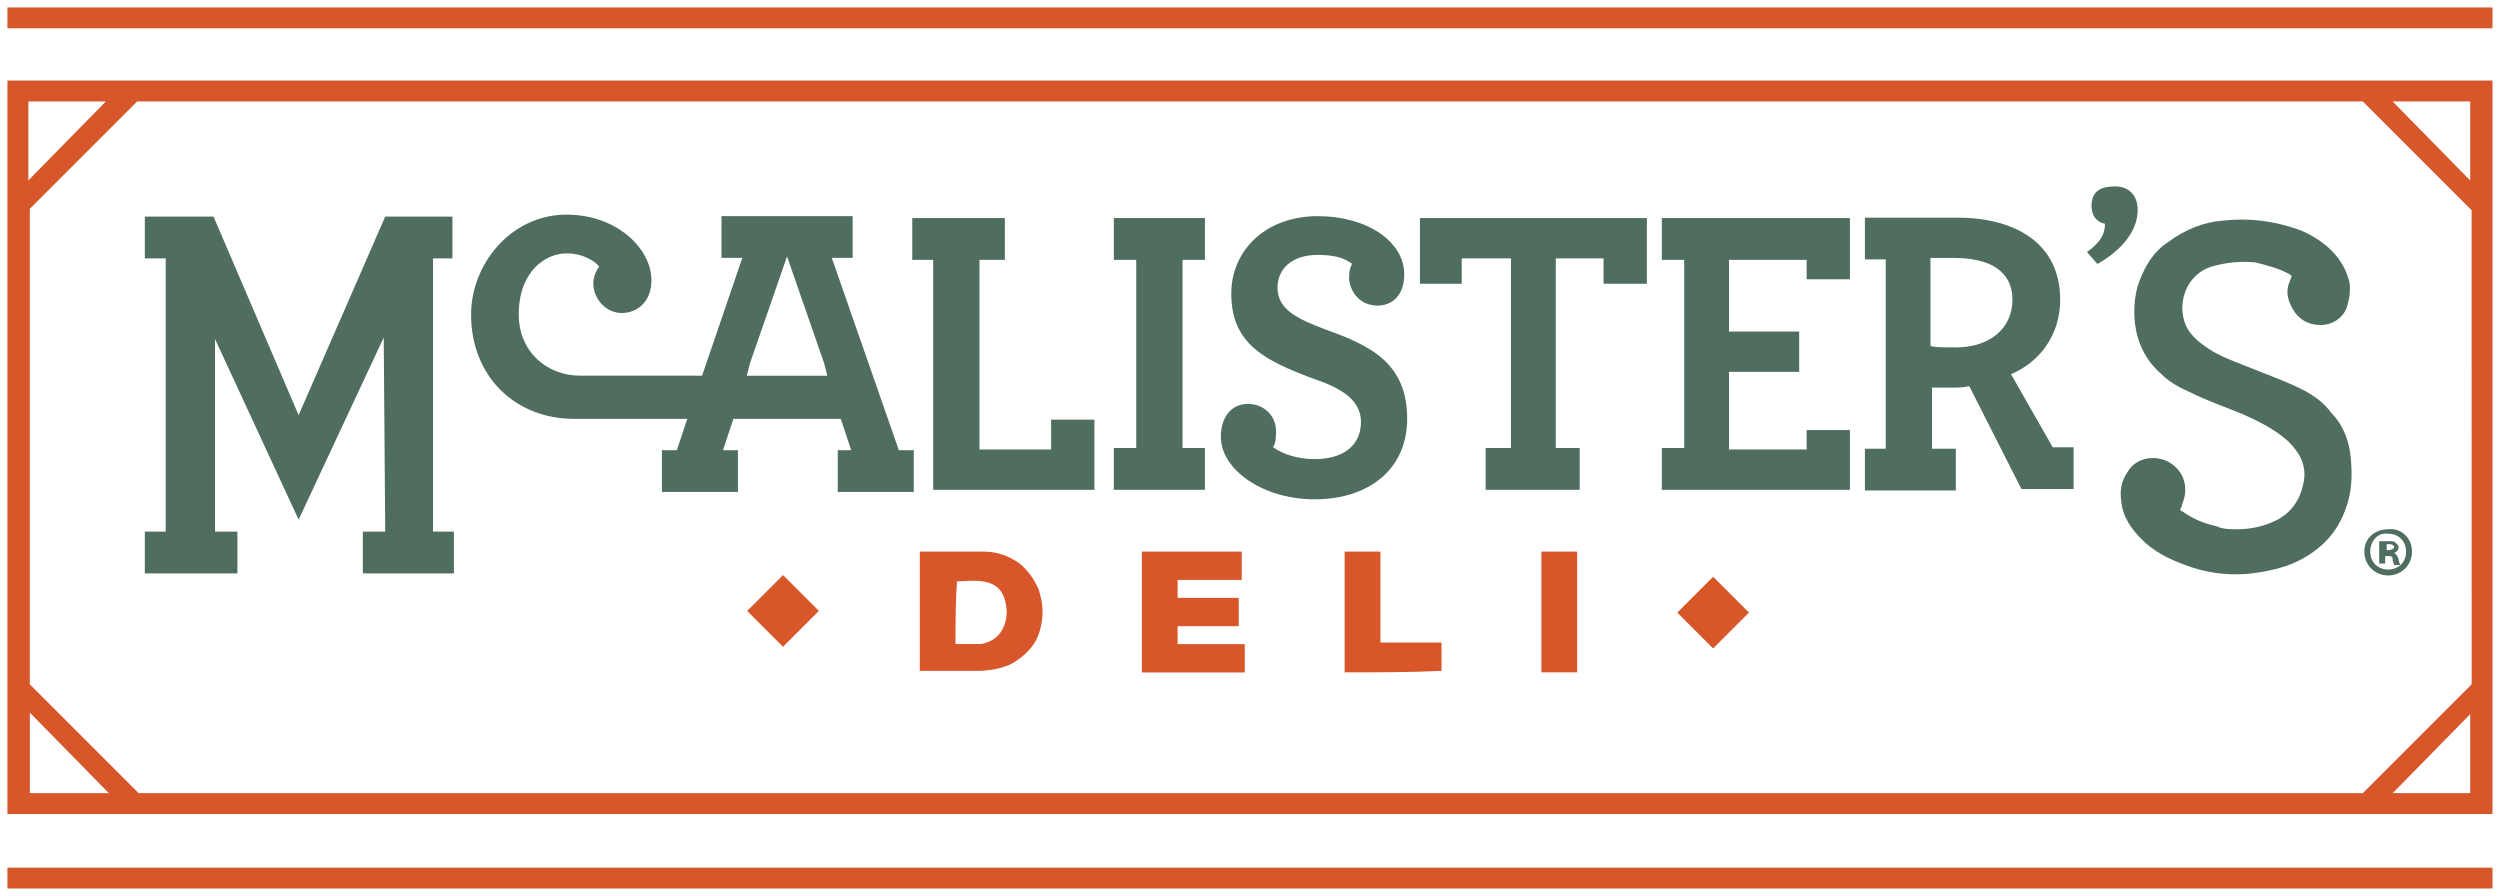 <?xml version="1.0" encoding="UTF-8" standalone="no"?>
<!-- Created with Inkscape (http://www.inkscape.org/) -->

<svg
   xmlns:dc="http://purl.org/dc/elements/1.1/"
   xmlns:cc="http://creativecommons.org/ns#"
   xmlns:rdf="http://www.w3.org/1999/02/22-rdf-syntax-ns#"
   xmlns:svg="http://www.w3.org/2000/svg"
   xmlns="http://www.w3.org/2000/svg"
   xmlns:sodipodi="http://sodipodi.sourceforge.net/DTD/sodipodi-0.dtd"
   xmlns:inkscape="http://www.inkscape.org/namespaces/inkscape"
   width="167.7"
   height="60.1"
   viewBox="0 0 44.371 15.901"
   version="1.1"
   id="svg3505"
   inkscape:version="0.92.0 r15299"
   sodipodi:docname="mcalister.svg">
  <defs
     id="defs3499" />
  <sodipodi:namedview
     id="base"
     pagecolor="#ffffff"
     bordercolor="#666666"
     borderopacity="1.0"
     inkscape:pageopacity="0.0"
     inkscape:pageshadow="2"
     inkscape:zoom="5.3809231"
     inkscape:cx="83.35001"
     inkscape:cy="29.549982"
     inkscape:document-units="mm"
     inkscape:current-layer="layer1"
     showgrid="false"
     fit-margin-top="0"
     fit-margin-left="0"
     fit-margin-right="0"
     fit-margin-bottom="0"
     units="px"
     inkscape:window-width="1280"
     inkscape:window-height="744"
     inkscape:window-x="-4"
     inkscape:window-y="-4"
     inkscape:window-maximized="1" />
  <g
     inkscape:label="Layer 1"
     inkscape:groupmode="layer"
     id="layer1"
     transform="translate(-47.495,-133.191)">
    <g
       id="g3571"
       transform="translate(0.132,-0.132)">
      <path
         id="path3290"
         d="m 47.495,134.752 v 13.018 h 44.106 v -13.018 z m 43.736,10.716 -1.931,1.931 H 49.823 l -1.931,-1.931 v -8.44 l 1.905,-1.905 h 39.502 l 1.931,1.931 z m -41.989,-10.345 -1.376,1.402 v -1.402 z m -1.349,10.848 1.402,1.429 h -1.402 z m 41.936,1.429 1.376,-1.402 v 1.402 z m 1.376,-10.874 -1.376,-1.402 h 1.376 z"
         class="st0"
         inkscape:connector-curvature="0"
         style="fill:#d7572b;stroke-width:0.265" />
      <rect
         id="rect3292"
         height="0.37"
         width="44.106"
         class="st0"
         y="133.455"
         x="47.495"
         style="fill:#d7572b;stroke-width:0.265" />
      <rect
         id="rect3294"
         height="0.37"
         width="44.106"
         class="st0"
         y="148.722"
         x="47.495"
         style="fill:#d7572b;stroke-width:0.265" />
      <polygon
         transform="matrix(0.265,0,0,0.265,47.045,132.688)"
         id="polygon3298"
         points="74.5,30.5 71.6,30.5 71.6,32.5 66.8,32.5 66.8,19.8 68.5,19.8 68.5,17 62.3,17 62.3,19.8 63.7,19.8 63.7,32.4 63.7,35.2 74.5,35.2 "
         class="st1"
         style="fill:#4f6e60" />
      <polygon
         transform="matrix(0.265,0,0,0.265,47.045,132.688)"
         id="polygon3300"
         points="77.3,19.8 77.3,32.4 75.8,32.4 75.8,35.2 81.9,35.2 81.9,32.4 80.4,32.4 80.4,19.8 81.9,19.8 81.9,17 75.8,17 75.8,19.8 "
         class="st1"
         style="fill:#4f6e60" />
      <path
         id="path3302"
         d="m 70.884,139.17 c -0.476,-0.185 -0.847,-0.344 -0.847,-0.741 0,-0.344 0.265,-0.582 0.714,-0.582 0.291,0 0.476,0.053 0.609,0.159 -0.026,0.053 -0.053,0.106 -0.053,0.238 0,0.238 0.185,0.503 0.503,0.503 0.265,0 0.476,-0.185 0.476,-0.556 0,-0.582 -0.661,-1.032 -1.535,-1.032 -0.926,0 -1.535,0.609 -1.535,1.376 0,0.9 0.609,1.191 1.455,1.508 0.476,0.159 0.847,0.37 0.847,0.767 0,0.423 -0.318,0.661 -0.82,0.661 -0.291,0 -0.556,-0.079 -0.741,-0.212 0.053,-0.079 0.053,-0.185 0.053,-0.291 0,-0.238 -0.185,-0.476 -0.503,-0.476 -0.291,0 -0.476,0.238 -0.476,0.582 0,0.582 0.741,1.111 1.667,1.111 0.953,0 1.64,-0.529 1.64,-1.429 0,-0.979 -0.635,-1.296 -1.455,-1.587 z"
         class="st1"
         inkscape:connector-curvature="0"
         style="fill:#4f6e60;stroke-width:0.265" />
      <polygon
         transform="matrix(0.265,0,0,0.265,47.045,132.688)"
         id="polygon3304"
         points="105.4,32.4 105.4,19.7 108.6,19.7 108.6,21.4 111.5,21.4 111.5,17 96.3,17 96.3,21.4 99.1,21.4 99.1,19.7 102.4,19.7 102.4,32.4 100.7,32.4 100.7,35.2 107,35.2 107,32.4 "
         class="st1"
         style="fill:#4f6e60" />
      <polygon
         transform="matrix(0.265,0,0,0.265,47.045,132.688)"
         id="polygon3306"
         points="117,24.6 117,19.8 122.2,19.8 122.2,21.1 125.1,21.1 125.1,17 112.5,17 112.5,19.8 114,19.8 114,32.4 112.5,32.4 112.5,35.2 125.1,35.2 125.1,31.2 122.2,31.2 122.2,32.5 117,32.5 117,27.3 121.7,27.3 121.7,24.6 "
         class="st1"
         style="fill:#4f6e60" />
      <path
         id="path3308"
         d="m 83.055,139.964 c 0.503,-0.212 0.873,-0.688 0.873,-1.323 0,-0.979 -0.767,-1.455 -1.826,-1.455 h -1.64 v 0.741 h 0.37 v 3.36 h -0.37 v 0.741 h 1.614 v -0.741 h -0.423 v -1.085 c 0.106,0 0.238,0 0.37,0 0.079,0 0.185,0 0.291,-0.026 l 0.926,1.826 h 0.926 v -0.741 h -0.37 z m -0.979,-0.476 c -0.265,0 -0.37,0 -0.45,-0.026 v -1.561 h 0.423 c 0.635,0 1.032,0.238 1.032,0.741 0,0.503 -0.397,0.847 -1.005,0.847 z"
         class="st1"
         inkscape:connector-curvature="0"
         style="fill:#4f6e60;stroke-width:0.265" />
      <path
         style="fill:#4f6e60;stroke-width:0.265"
         inkscape:connector-curvature="0"
         class="st1"
         d="m 87.076,142.716 c 0.238,0 0.476,-0.053 0.688,-0.159 0.265,-0.132 0.423,-0.37 0.476,-0.635 0.079,-0.318 -0.053,-0.556 -0.265,-0.767 -0.238,-0.212 -0.503,-0.344 -0.794,-0.476 -0.318,-0.132 -0.635,-0.238 -0.953,-0.397 -0.185,-0.079 -0.37,-0.185 -0.503,-0.318 -0.212,-0.185 -0.344,-0.397 -0.423,-0.661 -0.079,-0.291 -0.079,-0.609 0,-0.9 0.106,-0.318 0.265,-0.609 0.556,-0.794 0.291,-0.212 0.609,-0.344 0.953,-0.37 0.45,-0.053 0.9,0 1.349,0.159 0.212,0.079 0.423,0.212 0.582,0.37 0.159,0.159 0.265,0.344 0.318,0.556 0.026,0.159 0,0.318 -0.053,0.476 -0.079,0.185 -0.265,0.291 -0.45,0.291 -0.265,0 -0.45,-0.132 -0.556,-0.397 -0.053,-0.132 -0.053,-0.265 0,-0.37 0,-0.026 0.026,-0.053 0.026,-0.079 0.026,-0.026 0,-0.026 -0.026,-0.053 -0.185,-0.106 -0.397,-0.159 -0.609,-0.212 -0.265,-0.026 -0.529,0 -0.794,0.079 -0.529,0.185 -0.635,0.847 -0.344,1.191 0.106,0.132 0.265,0.238 0.397,0.318 0.238,0.132 0.476,0.212 0.741,0.318 0.265,0.106 0.556,0.212 0.82,0.344 0.212,0.106 0.397,0.238 0.529,0.423 0.212,0.212 0.318,0.503 0.344,0.794 0.026,0.291 0.026,0.582 -0.079,0.873 -0.159,0.476 -0.476,0.794 -0.953,1.005 -0.265,0.106 -0.556,0.159 -0.82,0.185 -0.37,0.026 -0.741,-0.026 -1.085,-0.159 -0.291,-0.106 -0.556,-0.238 -0.767,-0.45 -0.185,-0.185 -0.344,-0.397 -0.37,-0.688 -0.026,-0.185 0,-0.344 0.106,-0.503 0.132,-0.238 0.423,-0.318 0.688,-0.212 0.291,0.132 0.397,0.423 0.318,0.688 -0.026,0.053 -0.026,0.106 -0.053,0.159 -0.026,0.026 0,0.053 0.026,0.053 0.185,0.132 0.37,0.212 0.609,0.265 0.106,0.053 0.238,0.053 0.37,0.053 z"
         id="path3310" />
      <path
         id="path3314"
         d="m 62.126,137.9 h 0.37 v -0.741 h -2.328 v 0.741 h 0.37 l -0.714,2.09 h -2.09 c -0.026,0 -0.053,0 -0.079,0 -0.582,0 -1.085,-0.423 -1.085,-1.085 0,-0.767 0.476,-1.085 0.847,-1.085 0.318,0 0.529,0.159 0.582,0.238 -0.053,0.053 -0.106,0.185 -0.106,0.291 0,0.291 0.238,0.529 0.503,0.529 0.291,0 0.529,-0.212 0.529,-0.582 0,-0.556 -0.609,-1.164 -1.508,-1.164 -0.979,0 -1.693,0.873 -1.693,1.773 0,1.111 0.794,1.852 1.826,1.852 v 0 h 2.011 l -0.185,0.556 h -0.265 v 0.741 h 1.349 v -0.741 h -0.265 l 0.185,-0.556 h 1.905 l 0.185,0.556 h -0.238 v 0.741 h 1.349 v -0.741 h -0.265 z m -1.455,1.879 0.661,-1.905 0.661,1.905 0.053,0.212 h -1.429 z"
         class="st1"
         inkscape:connector-curvature="0"
         style="fill:#4f6e60;stroke-width:0.265" />
      <polygon
         transform="matrix(0.265,0,0,0.265,47.045,132.688)"
         id="polygon3316"
         points="15.5,16.9 10.9,16.9 10.9,19.7 12.3,19.7 12.3,38 10.9,38 10.9,40.8 17.1,40.8 17.1,38 15.6,38 15.6,25.1 21.2,37.2 26.9,25 27,38 25.5,38 25.5,40.8 31.6,40.8 31.6,38 30.2,38 30.2,19.7 31.5,19.7 31.5,16.9 27,16.9 21.2,30.2 "
         class="st1"
         style="fill:#4f6e60" />
      <path
         id="path3318"
         d="m 85.304,137.054 c 0,-0.291 -0.185,-0.423 -0.397,-0.423 -0.212,0 -0.423,0.053 -0.423,0.344 0,0.159 0.079,0.291 0.238,0.318 0,0.132 -0.026,0.291 -0.318,0.503 l 0.185,0.212 c 0.556,-0.318 0.714,-0.688 0.714,-0.953 z"
         class="st1"
         inkscape:connector-curvature="0"
         style="fill:#4f6e60;stroke-width:0.265" />
      <rect
         id="rect3322"
         height="0.9"
         width="0.9"
         class="st0"
         transform="rotate(45)"
         y="46.521"
         x="156.502"
         style="fill:#d7572b;stroke-width:0.265" />
      <rect
         id="rect3324"
         height="0.9"
         width="0.9"
         class="st0"
         transform="rotate(45)"
         y="58.173"
         x="144.808"
         style="fill:#d7572b;stroke-width:0.265" />
      <path
         id="path3326"
         d="m 63.687,143.113 c 0,0 0,0 0,0 0.37,0 0.767,0 1.138,0 0.238,0 0.45,0.079 0.635,0.212 0.159,0.132 0.265,0.291 0.344,0.476 0.053,0.185 0.079,0.344 0.053,0.529 -0.026,0.185 -0.079,0.344 -0.185,0.476 -0.106,0.132 -0.238,0.238 -0.397,0.318 -0.185,0.079 -0.397,0.106 -0.582,0.106 -0.318,0 -0.661,0 -0.979,0 0,0 0,0 -0.026,0 0,-0.688 0,-1.402 0,-2.117 z m 0.635,1.64 c 0.159,0 0.291,0 0.45,0 0.159,-0.026 0.291,-0.106 0.37,-0.238 0.106,-0.185 0.106,-0.37 0.053,-0.556 -0.053,-0.185 -0.185,-0.291 -0.397,-0.318 -0.159,-0.026 -0.318,0 -0.45,0 0,0 0,0 0,0 -0.026,0.344 -0.026,0.714 -0.026,1.111 z"
         class="st0"
         inkscape:connector-curvature="0"
         style="fill:#d7572b;stroke-width:0.265" />
      <path
         id="path3328"
         d="m 67.629,143.113 c 0.582,0 1.191,0 1.773,0 0,0.159 0,0.344 0,0.503 -0.37,0 -0.767,0 -1.138,0 0,0.106 0,0.212 0,0.318 0.37,0 0.714,0 1.085,0 0,0.159 0,0.318 0,0.503 -0.37,0 -0.714,0 -1.085,0 0,0.106 0,0.212 0,0.318 0.397,0 0.794,0 1.191,0 0,0.159 0,0.344 0,0.503 -0.609,0 -1.217,0 -1.826,0 0,-0.714 0,-1.429 0,-2.143 z"
         class="st0"
         inkscape:connector-curvature="0"
         style="fill:#d7572b;stroke-width:0.265" />
      <path
         id="path3330"
         d="m 71.228,145.256 c 0,-0.714 0,-1.429 0,-2.143 0.212,0 0.423,0 0.635,0 0,0.529 0,1.085 0,1.614 0.37,0 0.741,0 1.085,0 0,0.159 0,0.344 0,0.503 -0.582,0.026 -1.138,0.026 -1.72,0.026 z"
         class="st0"
         inkscape:connector-curvature="0"
         style="fill:#d7572b;stroke-width:0.265" />
      <path
         id="path3332"
         d="m 74.72,143.113 c 0.212,0 0.423,0 0.635,0 0,0.714 0,1.429 0,2.143 -0.212,0 -0.423,0 -0.635,0 0,-0.714 0,-1.429 0,-2.143 z"
         class="st0"
         inkscape:connector-curvature="0"
         style="fill:#d7572b;stroke-width:0.265" />
      <path
         style="fill:#4f6e60;stroke-width:0.265"
         inkscape:connector-curvature="0"
         class="st1"
         d="m 90.172,143.113 c 0,0.238 -0.185,0.423 -0.423,0.423 -0.238,0 -0.423,-0.185 -0.423,-0.423 0,-0.238 0.185,-0.397 0.423,-0.397 0.238,-0.026 0.423,0.159 0.423,0.397 z m -0.741,0 c 0,0.185 0.132,0.318 0.318,0.318 0.185,0 0.318,-0.132 0.318,-0.318 0,-0.185 -0.132,-0.318 -0.318,-0.318 -0.185,-0.026 -0.318,0.132 -0.318,0.318 z m 0.265,0.212 h -0.106 v -0.397 c 0.026,0 0.079,0 0.159,0 0.079,0 0.106,0 0.132,0.026 0.026,0.026 0.053,0.053 0.053,0.079 0,0.053 -0.026,0.079 -0.079,0.106 v 0 c 0.053,0.026 0.053,0.053 0.079,0.106 0,0.053 0.026,0.079 0.026,0.106 h -0.106 c 0,-0.026 -0.026,-0.053 -0.026,-0.106 0,-0.053 -0.026,-0.053 -0.079,-0.053 h -0.053 z m 0,-0.238 h 0.053 c 0.053,0 0.106,-0.026 0.106,-0.053 0,-0.026 -0.026,-0.053 -0.079,-0.053 -0.026,0 -0.053,0 -0.053,0 v 0.106 z"
         id="path3342" />
    </g>
  </g>
</svg>
